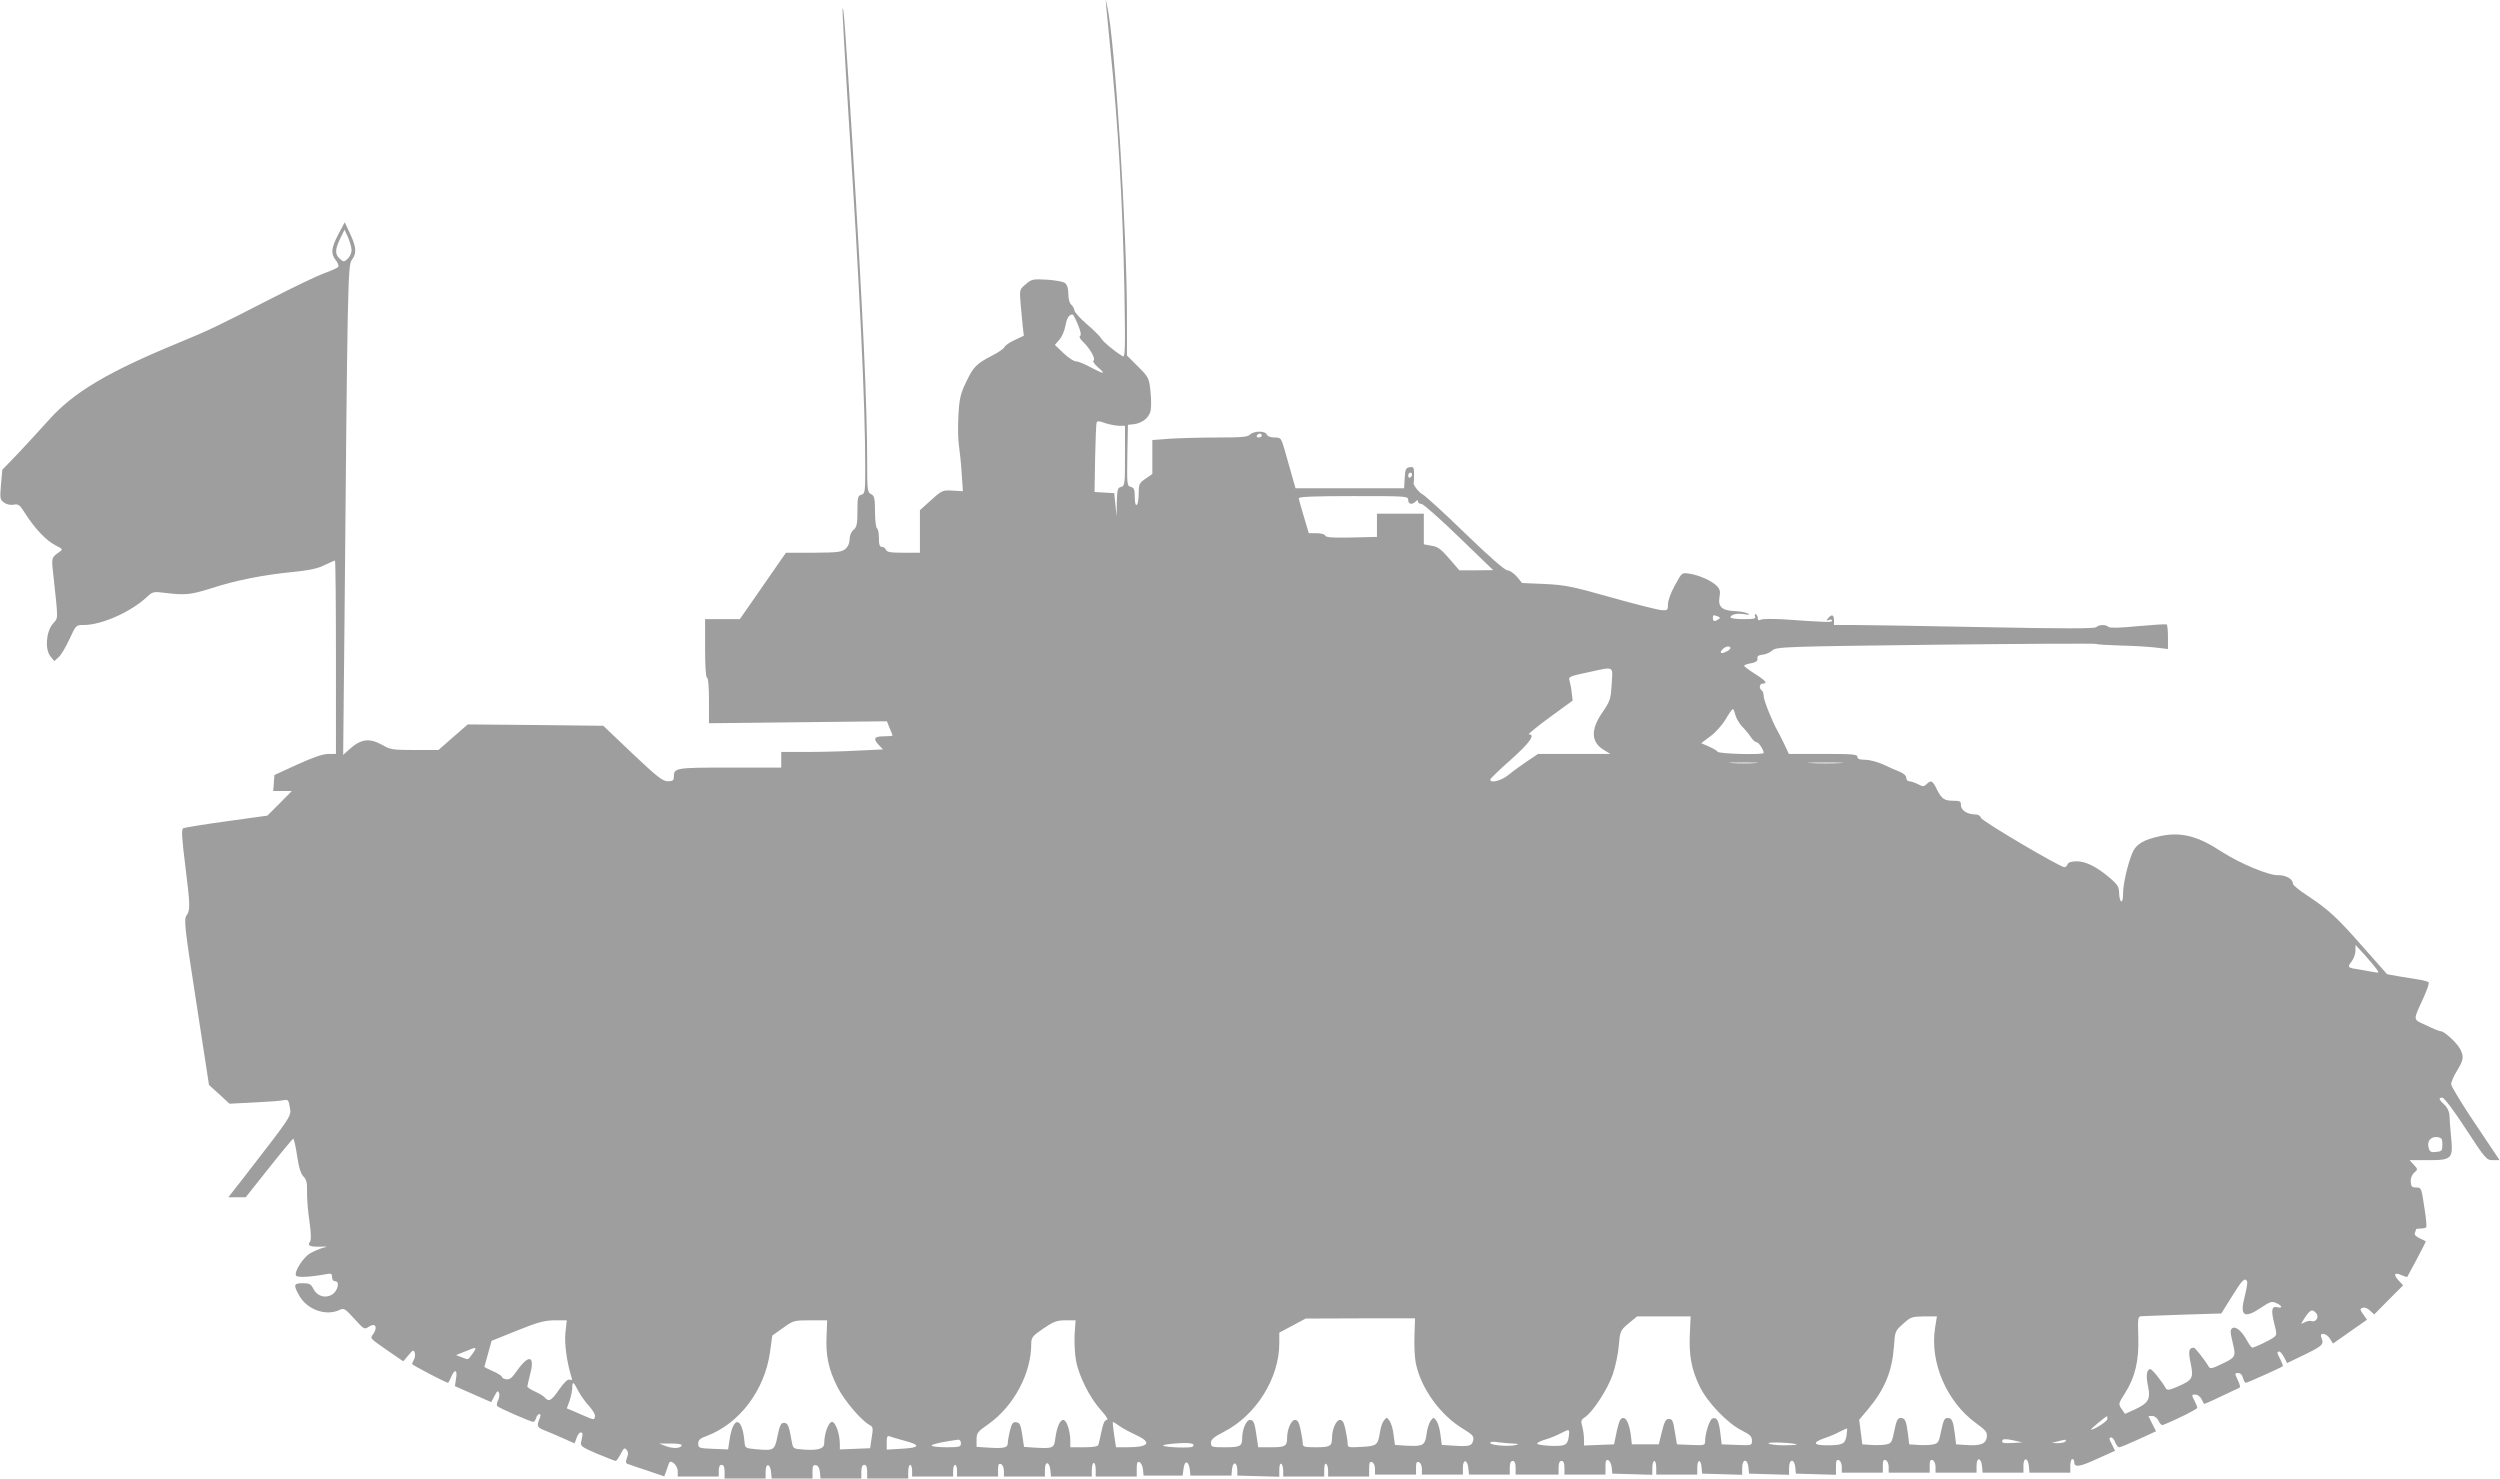 <?xml version="1.0" standalone="no"?>
<!DOCTYPE svg PUBLIC "-//W3C//DTD SVG 20010904//EN"
 "http://www.w3.org/TR/2001/REC-SVG-20010904/DTD/svg10.dtd">
<svg version="1.0" xmlns="http://www.w3.org/2000/svg"
 width="1280pt" height="757pt" viewBox="0 0 1280 757"
 preserveAspectRatio="xMidYMid meet">
<g transform="translate(0,757) scale(0.1,-0.1)"
fill="#9e9e9e" stroke="none">
<path d="M5665 7525 c3 -27 11 -115 19 -195 41 -398 64 -797 73 -1249 5 -302
4 -343 -9 -335 -44 27 -98 72 -108 89 -6 11 -40 45 -75 75 -35 30 -64 62 -64
71 -1 9 -8 22 -16 29 -9 7 -15 29 -15 55 0 26 -6 47 -16 55 -8 8 -50 15 -92
18 -73 4 -80 3 -110 -23 -32 -27 -32 -28 -27 -94 3 -36 8 -89 11 -118 l6 -52
-47 -22 c-26 -12 -49 -28 -52 -36 -3 -8 -31 -27 -62 -43 -83 -43 -97 -58 -134
-135 -29 -60 -35 -84 -40 -173 -3 -56 -2 -126 3 -155 4 -29 11 -92 14 -142 l6
-90 -52 3 c-51 3 -55 2 -110 -48 l-58 -52 0 -109 0 -109 -84 0 c-65 0 -85 3
-90 15 -3 8 -12 15 -21 15 -11 0 -15 11 -15 44 0 25 -4 48 -10 51 -5 3 -10 42
-10 85 0 69 -3 81 -20 90 -19 10 -20 21 -20 158 0 301 -22 772 -75 1632 -38
606 -45 704 -51 697 -2 -2 11 -246 30 -543 58 -894 86 -1486 86 -1804 0 -129
-1 -138 -20 -143 -18 -5 -20 -14 -20 -84 0 -66 -3 -81 -20 -96 -12 -10 -20
-29 -20 -48 0 -20 -8 -38 -22 -50 -20 -16 -41 -18 -164 -19 l-140 0 -118 -170
-118 -170 -89 0 -89 0 0 -150 c0 -93 4 -150 10 -150 6 0 10 -45 10 -116 l0
-117 455 5 456 5 14 -35 c8 -19 15 -36 15 -38 0 -2 -20 -4 -45 -4 -50 0 -56
-12 -25 -45 l21 -22 -128 -6 c-70 -4 -188 -7 -260 -7 l-133 0 0 -40 0 -40
-263 0 c-278 0 -287 -1 -287 -47 0 -19 -5 -23 -31 -23 -26 0 -54 22 -181 142
l-149 142 -347 4 -347 3 -75 -65 -75 -66 -121 0 c-112 0 -126 2 -165 25 -68
38 -111 33 -173 -24 l-29 -26 7 700 c15 1700 17 1808 37 1834 26 33 24 66 -9
135 l-27 58 -33 -62 c-37 -72 -39 -98 -13 -132 11 -13 16 -29 13 -34 -4 -6
-36 -20 -72 -33 -36 -13 -157 -71 -270 -129 -286 -147 -316 -161 -485 -231
-354 -146 -528 -250 -652 -388 -43 -48 -115 -126 -159 -173 l-82 -85 -7 -76
c-6 -72 -5 -78 16 -92 13 -10 33 -14 49 -11 24 5 31 0 61 -48 48 -75 106 -136
153 -160 38 -19 39 -21 20 -34 -40 -28 -41 -29 -32 -108 27 -252 27 -226 -1
-259 -35 -41 -42 -131 -13 -167 l20 -25 22 20 c13 11 37 53 56 93 33 72 33 72
73 72 92 0 242 67 325 145 28 26 32 27 95 19 100 -12 128 -9 233 24 122 40
262 68 413 83 88 9 133 18 167 36 26 12 50 23 53 23 3 0 5 -223 5 -495 l0
-495 -39 0 c-27 0 -79 -18 -158 -54 l-118 -54 -3 -41 -3 -41 48 0 47 0 -62
-63 -63 -63 -209 -29 c-116 -16 -216 -32 -222 -36 -10 -6 -7 -49 10 -186 26
-210 27 -232 7 -260 -14 -20 -10 -59 50 -445 l65 -423 53 -48 52 -48 120 6
c66 3 134 8 151 11 30 6 31 4 38 -36 7 -46 18 -31 -239 -363 l-76 -97 45 0 44
0 119 150 c65 82 121 149 124 150 4 0 13 -39 20 -87 9 -61 19 -93 33 -107 15
-15 19 -31 18 -75 -1 -31 4 -99 12 -151 9 -65 10 -99 3 -108 -15 -19 -1 -26
51 -25 42 1 43 1 15 -6 -17 -5 -46 -17 -65 -28 -36 -21 -84 -96 -72 -114 7
-11 69 -8 152 7 28 5 32 4 32 -15 0 -12 6 -21 16 -21 26 0 13 -52 -17 -69 -35
-20 -75 -7 -94 29 -13 26 -21 30 -55 30 -47 0 -49 -9 -17 -65 40 -70 134 -104
203 -73 25 12 29 10 78 -44 50 -55 52 -56 74 -41 32 22 47 0 25 -34 -19 -28
-25 -20 73 -89 l79 -54 26 31 c22 27 27 29 32 15 4 -10 2 -26 -3 -36 -6 -10
-10 -21 -10 -24 0 -5 174 -96 184 -96 2 0 9 14 16 30 18 43 33 38 25 -8 l-6
-39 93 -41 93 -41 17 32 c13 26 18 29 23 15 4 -9 1 -26 -5 -38 -7 -12 -8 -26
-3 -30 10 -10 171 -80 183 -80 5 0 12 9 15 20 3 11 11 20 17 20 6 0 7 -7 3
-17 -18 -45 -17 -50 22 -66 21 -8 64 -27 96 -41 l59 -26 11 30 c6 17 16 28 22
26 10 -4 10 -5 1 -46 -6 -23 -1 -28 81 -63 49 -20 91 -37 95 -37 4 0 16 16 26
36 15 30 20 33 30 21 9 -10 10 -22 2 -41 -7 -20 -7 -28 3 -31 6 -3 52 -18 100
-34 l88 -30 10 27 c5 15 12 33 14 40 8 23 45 -10 45 -40 l0 -28 105 0 105 0 0
30 c0 20 5 30 15 30 10 0 15 -11 15 -35 l0 -35 105 0 105 0 0 36 c0 45 24 42
28 -4 l3 -32 105 0 104 0 0 36 c0 28 3 35 18 32 11 -2 18 -14 20 -36 l3 -32
105 0 104 0 0 35 c0 24 5 35 15 35 10 0 15 -11 15 -35 l0 -35 105 0 105 0 0
35 c0 19 5 35 10 35 6 0 10 -13 10 -30 l0 -30 105 0 105 0 0 30 c0 17 5 30 10
30 6 0 10 -13 10 -30 l0 -30 105 0 105 0 0 35 c0 26 3 33 15 29 9 -4 15 -19
15 -35 l0 -29 105 0 105 0 0 36 c0 45 24 42 28 -4 l3 -32 105 0 104 0 0 35 c0
19 5 35 10 35 6 0 10 -16 10 -35 l0 -35 105 0 105 0 0 40 c0 30 3 38 14 34 8
-3 16 -20 18 -37 l3 -32 100 0 100 0 5 37 c6 44 26 39 32 -7 l3 -30 105 0 105
0 3 33 c4 41 26 38 27 -4 l0 -29 108 -3 107 -3 0 36 c0 22 4 34 10 30 6 -3 10
-19 10 -36 l0 -29 105 0 105 0 0 36 c0 21 4 33 10 29 6 -3 10 -19 10 -36 l0
-29 105 0 105 0 0 40 c0 31 3 38 15 34 9 -4 15 -19 15 -35 l0 -29 105 0 105 0
0 35 c0 26 3 33 15 29 9 -4 15 -19 15 -35 l0 -29 105 0 105 0 0 36 c0 45 24
42 28 -4 l3 -32 105 0 104 0 0 35 c0 24 5 35 15 35 10 0 15 -11 15 -35 l0 -35
110 0 110 0 0 35 c0 24 5 35 15 35 10 0 15 -11 15 -35 l0 -35 105 0 105 0 0
40 c0 30 3 38 14 34 8 -3 16 -20 18 -37 l3 -32 103 -3 102 -3 0 36 c0 19 5 35
10 35 6 0 10 -16 10 -35 l0 -35 105 0 105 0 0 35 c0 44 18 46 22 3 l3 -33 103
-3 102 -3 0 36 c0 46 27 49 32 3 l3 -33 103 -3 102 -3 0 36 c0 46 27 49 32 2
l3 -32 103 -3 102 -3 0 40 c0 32 3 39 15 35 9 -4 15 -19 15 -35 l0 -29 105 0
105 0 0 35 c0 26 3 33 15 29 9 -4 15 -19 15 -35 l0 -29 105 0 105 0 0 35 c0
26 3 33 15 29 9 -4 15 -19 15 -35 l0 -29 105 0 105 0 0 36 c0 45 24 42 28 -4
l3 -32 105 0 104 0 0 36 c0 45 24 42 28 -4 l3 -32 105 0 104 0 0 35 c0 19 5
35 10 35 6 0 10 -7 10 -15 0 -30 27 -26 118 16 l91 41 -14 29 c-18 33 -18 39
-5 39 6 0 15 -11 20 -25 5 -14 14 -25 21 -25 6 0 51 19 99 41 l89 41 -20 39
-19 39 20 0 c12 0 25 -10 32 -25 6 -14 16 -24 22 -21 75 30 176 81 176 88 0 5
-7 22 -15 38 -15 28 -14 30 4 30 11 0 26 -10 32 -22 6 -13 13 -24 14 -26 1 -1
39 15 84 37 46 22 88 42 94 44 9 3 7 14 -5 40 -17 36 -17 37 1 37 12 0 21 -9
25 -25 4 -14 10 -25 15 -25 7 0 181 78 189 85 2 2 -4 17 -12 34 -19 35 -19 41
-6 41 5 0 16 -13 25 -30 l15 -29 93 45 c90 44 97 51 82 87 -11 28 28 21 45 -8
l15 -24 87 61 87 61 -19 27 c-18 25 -18 29 -3 34 9 4 25 -2 37 -14 l22 -20 74
75 74 74 -24 26 c-28 30 -20 43 16 26 15 -6 28 -10 29 -9 7 11 95 177 95 181
0 2 -14 10 -31 17 -19 8 -28 18 -25 27 4 8 6 17 6 19 0 2 11 4 24 4 14 0 27 3
29 8 2 4 -2 51 -11 104 -14 95 -15 98 -41 98 -22 0 -26 5 -28 29 -1 18 5 35
18 47 19 17 19 18 -3 41 l-21 23 96 0 c122 0 128 6 116 125 -4 44 -8 93 -8
108 -1 16 -11 38 -26 51 -29 27 -31 36 -10 36 9 0 61 -69 120 -160 101 -155
106 -160 139 -160 l34 0 -124 185 c-68 101 -124 193 -124 204 0 12 14 43 30
69 34 56 36 71 16 111 -17 32 -81 91 -99 91 -7 0 -40 13 -74 30 -71 33 -70 20
-14 143 17 38 29 72 26 77 -2 4 -24 10 -47 14 -24 4 -71 11 -105 17 l-61 11
-123 139 c-132 150 -174 190 -286 264 -40 26 -73 53 -73 60 0 24 -36 45 -76
44 -47 -2 -195 60 -287 119 -124 82 -208 103 -313 82 -90 -19 -129 -42 -148
-91 -24 -60 -46 -157 -46 -207 0 -26 -4 -41 -10 -37 -5 3 -10 23 -10 43 -1 31
-8 43 -45 75 -68 58 -125 87 -171 87 -28 0 -44 -5 -48 -15 -3 -8 -10 -15 -16
-15 -23 0 -423 236 -428 253 -2 10 -14 17 -28 17 -40 0 -74 21 -74 47 0 20 -5
23 -34 23 -51 0 -63 8 -88 56 -23 48 -31 52 -54 29 -14 -13 -19 -13 -44 0 -16
8 -36 15 -45 15 -8 0 -15 8 -15 18 0 10 -13 22 -32 30 -18 7 -57 24 -86 38
-29 13 -70 24 -92 24 -29 0 -40 4 -40 15 0 13 -26 15 -176 15 l-175 0 -25 53
c-14 28 -29 59 -34 67 -25 43 -70 155 -70 176 0 12 -4 26 -10 29 -15 10 -12
35 5 35 27 0 16 15 -40 50 -30 19 -55 38 -55 41 0 4 16 10 35 13 26 5 35 12
33 24 -2 12 5 18 27 20 17 2 39 12 50 22 19 18 59 20 835 29 448 5 818 7 823
4 4 -3 58 -6 120 -8 62 -1 142 -6 180 -10 l67 -8 0 61 c0 33 -3 63 -7 65 -5 2
-71 -2 -148 -9 -91 -9 -143 -10 -149 -4 -13 13 -49 13 -63 -1 -8 -8 -168 -8
-574 0 -310 6 -610 11 -666 11 l-103 0 0 25 c0 28 -12 32 -30 10 -11 -13 -10
-14 4 -9 9 3 16 2 16 -4 0 -9 -22 -9 -248 7 -56 3 -109 3 -117 -2 -10 -5 -15
-3 -15 7 0 8 -4 18 -10 21 -6 3 -7 -1 -4 -9 5 -14 -4 -16 -60 -16 -36 0 -66 4
-66 9 0 15 37 23 73 16 23 -4 28 -3 16 4 -8 5 -39 11 -67 12 -66 3 -87 23 -78
73 5 28 2 40 -15 57 -26 26 -91 55 -141 62 -37 6 -37 5 -72 -59 -21 -37 -36
-79 -36 -97 0 -31 -2 -33 -32 -31 -18 1 -134 30 -258 65 -201 57 -237 64 -341
69 l-116 5 -27 33 c-15 17 -37 32 -48 32 -13 0 -92 69 -215 188 -106 103 -205
193 -218 200 -21 11 -52 51 -47 60 1 1 2 20 2 43 0 36 -2 40 -22 37 -20 -3
-23 -10 -26 -55 l-3 -53 -278 0 -278 0 -22 78 c-12 42 -29 101 -37 130 -15 49
-17 52 -49 52 -20 0 -35 6 -39 15 -3 9 -18 15 -39 15 -19 0 -40 -7 -47 -15
-10 -12 -42 -15 -165 -15 -83 0 -193 -3 -243 -6 l-92 -7 0 -87 0 -87 -35 -24
c-32 -22 -35 -28 -35 -76 0 -28 -4 -55 -10 -58 -6 -4 -10 12 -10 40 0 39 -4
48 -20 52 -20 5 -20 12 -18 162 l3 156 30 3 c45 5 82 37 87 74 3 18 2 62 -2
99 -7 64 -10 69 -64 123 l-56 56 0 198 c0 440 -61 1403 -100 1585 l-9 42 4
-50z m-3865 -1236 c0 -14 -9 -34 -20 -44 -19 -17 -21 -17 -40 0 -26 23 -25 48
2 104 l22 45 18 -39 c9 -22 18 -52 18 -66z m3719 -381 c14 -33 18 -54 11 -58
-6 -4 0 -16 15 -30 36 -34 66 -88 54 -96 -6 -3 4 -18 23 -35 43 -37 31 -36
-39 1 -31 17 -64 30 -75 30 -10 0 -39 19 -63 42 l-44 42 24 28 c13 15 26 47
30 70 7 39 18 57 36 58 4 0 16 -23 28 -52z m209 -518 l32 0 0 -154 c0 -145 -1
-154 -20 -159 -18 -4 -20 -14 -22 -79 l-1 -73 -6 60 -6 60 -50 3 -51 3 3 172
c2 95 5 177 8 184 3 8 14 8 42 -3 21 -7 53 -13 71 -14z m732 -50 c0 -5 -7 -10
-16 -10 -8 0 -12 5 -9 10 3 6 10 10 16 10 5 0 9 -4 9 -10z m770 -199 c0 -6 -4
-13 -10 -16 -5 -3 -10 1 -10 9 0 9 5 16 10 16 6 0 10 -4 10 -9z m-20 -131 c0
-22 20 -26 38 -8 9 9 12 9 12 0 0 -7 8 -12 18 -12 9 0 96 -77 192 -170 l175
-169 -87 -1 -86 0 -52 60 c-42 49 -59 61 -91 66 l-39 7 0 78 0 79 -120 0 -120
0 0 -59 0 -60 -130 -3 c-97 -2 -131 0 -135 10 -2 7 -22 12 -44 12 l-40 0 -25
84 c-14 46 -26 89 -26 95 0 8 82 11 280 11 273 0 280 0 280 -20z m1585 -596
c13 -5 14 -8 3 -15 -19 -13 -28 -11 -28 6 0 17 2 18 25 9z m65 -162 c0 -5 -11
-14 -25 -20 -26 -12 -33 -4 -13 16 14 14 38 16 38 4z m-608 -184 c-5 -77 -7
-86 -48 -146 -61 -88 -58 -152 8 -192 l33 -20 -185 0 -185 0 -55 -37 c-30 -20
-73 -51 -96 -70 -38 -31 -94 -45 -94 -24 0 4 47 50 105 101 96 85 128 130 93
130 -7 0 41 39 106 87 l118 86 -5 41 c-2 23 -8 50 -11 61 -7 19 0 23 91 42
143 31 130 36 125 -59z m633 -158 c4 -17 19 -42 33 -58 15 -15 35 -39 45 -54
10 -16 23 -28 31 -28 10 0 36 -39 36 -55 0 -11 -229 -5 -236 6 -3 6 -24 18
-45 27 l-39 17 47 35 c27 20 61 58 78 87 17 29 33 52 37 53 3 0 9 -14 13 -30z
m103 -247 c-32 -2 -86 -2 -120 0 -35 2 -9 3 57 3 66 0 94 -1 63 -3z m435 0
c-40 -2 -107 -2 -150 0 -43 1 -10 3 72 3 83 0 118 -2 78 -3z m2746 -1056 c13
-18 12 -19 -15 -14 -16 3 -49 9 -74 13 -61 9 -63 11 -40 41 11 14 20 39 20 55
l0 30 48 -52 c26 -29 53 -62 61 -73z m336 -897 c0 -32 -3 -35 -32 -38 -28 -3
-33 1 -39 23 -8 33 12 57 45 53 22 -3 26 -8 26 -38z m-1000 -700 c3 -5 -2 -38
-11 -73 -28 -105 -6 -122 83 -62 46 31 55 34 78 23 30 -13 34 -28 5 -21 -29 8
-33 -16 -16 -83 14 -53 14 -59 -2 -71 -18 -14 -98 -53 -111 -53 -3 0 -15 16
-25 34 -27 50 -58 77 -76 66 -12 -8 -12 -17 1 -73 18 -75 18 -76 -65 -115 -39
-19 -51 -21 -57 -10 -18 32 -70 98 -77 98 -25 -1 -29 -17 -16 -79 16 -77 11
-87 -68 -121 -41 -18 -53 -19 -59 -8 -21 37 -70 98 -79 98 -19 0 -24 -33 -12
-88 14 -66 2 -86 -69 -119 l-49 -22 -15 22 c-20 28 -20 29 15 84 52 82 72 167
68 288 -3 99 -2 105 17 106 11 1 107 4 214 8 l194 6 55 88 c53 85 65 97 77 77z
m355 -165 c15 -18 -3 -47 -25 -39 -7 3 -23 0 -35 -6 -18 -10 -20 -9 -13 2 40
64 50 70 73 43z m-3208 -106 c-5 -109 8 -180 51 -269 39 -80 141 -187 215
-224 42 -21 52 -31 52 -52 0 -25 -1 -25 -77 -22 l-78 3 -7 59 c-8 64 -18 82
-41 73 -14 -5 -37 -77 -37 -117 0 -20 -5 -21 -72 -18 l-72 3 -11 65 c-8 55
-13 65 -30 65 -16 0 -23 -12 -36 -65 l-16 -65 -69 0 -69 0 -3 30 c-7 65 -22
105 -41 105 -14 0 -21 -14 -33 -67 l-14 -68 -77 -3 -77 -3 0 33 c0 18 -4 47
-9 65 -8 28 -6 34 14 47 40 26 116 143 142 218 13 38 28 105 31 148 7 76 8 78
50 114 l44 36 137 0 137 0 -4 -91z m1255 29 c-26 -174 60 -374 208 -483 55
-40 61 -48 57 -75 -5 -34 -34 -44 -112 -38 l-45 3 -6 52 c-9 70 -15 83 -38 83
-15 0 -21 -12 -32 -65 -12 -61 -15 -65 -44 -71 -17 -3 -51 -4 -75 -2 l-45 3
-6 52 c-9 70 -15 83 -38 83 -15 0 -21 -12 -32 -65 -12 -61 -15 -65 -44 -71
-17 -3 -51 -4 -75 -2 l-45 3 -8 63 -8 63 44 52 c87 104 124 194 134 322 5 78
6 81 47 117 38 35 45 37 107 38 l66 0 -10 -62z m-2665 -37 c-2 -49 1 -114 8
-145 26 -124 124 -261 240 -331 49 -30 57 -38 53 -59 -6 -29 -19 -33 -99 -28
l-62 4 -7 53 c-3 29 -13 61 -21 71 -14 19 -14 18 -29 0 -8 -11 -18 -42 -21
-69 -8 -58 -18 -63 -102 -59 l-60 4 -7 53 c-3 29 -13 61 -21 71 -14 19 -14 19
-29 0 -8 -10 -17 -38 -20 -61 -10 -64 -16 -69 -94 -73 -66 -4 -71 -3 -71 16 0
12 -5 44 -11 72 -8 38 -15 50 -29 50 -19 0 -40 -49 -40 -92 0 -42 -10 -48 -81
-48 -62 0 -69 2 -69 20 0 10 -5 42 -11 70 -8 38 -15 50 -29 50 -19 0 -40 -49
-40 -92 0 -42 -10 -48 -80 -48 l-68 0 -7 48 c-11 79 -16 92 -36 92 -18 0 -39
-50 -39 -92 0 -43 -10 -48 -86 -48 -70 0 -74 1 -74 23 0 17 15 30 68 57 164
85 282 274 282 453 l0 54 68 36 67 36 280 1 280 0 -3 -89z m-4347 17 c-6 -57
7 -151 30 -226 6 -17 4 -21 -8 -16 -10 4 -27 -12 -54 -50 -39 -57 -53 -65 -72
-43 -6 8 -29 22 -51 32 -22 10 -40 22 -40 26 0 4 7 34 15 66 25 94 -9 100 -70
12 -23 -33 -35 -43 -52 -41 -13 2 -23 7 -23 12 0 5 -20 18 -45 29 -25 11 -45
21 -45 23 1 2 9 32 19 68 l18 65 129 52 c107 43 140 52 192 53 l64 0 -7 -62z
m1337 -17 c-5 -100 10 -173 56 -263 34 -68 122 -172 166 -195 16 -9 17 -16 9
-64 l-8 -54 -78 -3 -77 -3 0 26 c0 53 -22 115 -40 115 -18 0 -40 -61 -40 -110
0 -27 -31 -37 -102 -32 -57 4 -57 4 -64 40 -14 82 -20 97 -40 97 -15 0 -22
-12 -33 -67 -15 -75 -18 -76 -111 -68 -53 5 -55 6 -58 35 -11 133 -58 140 -77
11 l-7 -47 -77 3 c-72 3 -76 4 -76 27 0 18 9 27 46 40 165 63 293 232 321 425
l12 88 55 39 c53 38 56 39 140 39 l86 0 -3 -79z m1270 7 c-2 -40 1 -100 7
-133 14 -79 70 -191 127 -254 29 -32 40 -51 31 -51 -11 0 -19 -18 -27 -57 -7
-32 -14 -64 -16 -70 -2 -9 -26 -13 -74 -13 l-70 0 0 33 c0 50 -19 107 -36 107
-17 0 -33 -36 -41 -96 -6 -49 -12 -51 -104 -46 l-56 4 -9 61 c-8 52 -12 62
-30 65 -18 3 -23 -5 -33 -42 -6 -25 -11 -54 -11 -64 0 -24 -18 -29 -97 -24
l-63 4 0 37 c0 34 5 41 60 79 130 92 220 259 220 411 0 33 5 40 62 79 53 36
69 42 114 42 l51 0 -5 -72z m-3082 -98 c-25 -35 -20 -33 -57 -19 l-28 11 45
18 c61 26 65 25 40 -10z m540 -190 c12 -23 37 -59 57 -80 21 -24 33 -46 29
-55 -6 -17 2 -19 -110 30 l-34 14 14 38 c7 21 13 50 14 66 0 37 6 34 30 -13z
m7830 -145 c0 -12 -66 -55 -85 -55 -5 0 74 67 83 69 1 1 2 -6 2 -14z m-5060
-35 c16 -12 54 -32 84 -46 87 -40 70 -64 -44 -64 l-56 0 -10 65 c-5 36 -8 65
-6 65 2 0 17 -9 32 -20z m3724 -52 c-7 -41 -20 -48 -101 -48 -68 0 -75 14 -16
35 27 9 64 24 83 35 19 10 36 17 37 16 1 -1 0 -18 -3 -38z m-1422 -4 c-3 -25
-11 -38 -26 -43 -26 -9 -136 -2 -136 8 0 4 19 14 43 21 23 6 58 21 77 31 47
24 47 24 42 -17z m-3403 -20 c89 -23 83 -37 -20 -42 l-69 -4 0 37 c0 31 3 36
18 30 9 -3 41 -13 71 -21z m5677 -12 c-50 -3 -62 0 -52 16 3 5 25 4 52 -2 l48
-11 -48 -3z m-5386 -2 c0 -18 -7 -20 -75 -20 -41 0 -75 4 -75 9 0 7 72 22 138
30 6 0 12 -8 12 -19z m5655 10 c-3 -5 -21 -9 -38 -9 l-32 1 30 8 c43 11 47 11
40 0z m-4469 -27 c-8 -8 -136 -4 -150 5 -6 4 25 9 69 12 72 5 98 -1 81 -17z
m1639 16 c30 -1 34 -3 17 -7 -33 -10 -132 -2 -132 10 0 7 14 8 38 4 20 -3 55
-6 77 -7z m1454 -5 c2 -2 -28 -4 -67 -4 -39 0 -74 5 -77 10 -6 9 133 3 144 -6z
m-5709 -3 c0 -16 -41 -20 -78 -6 l-37 14 58 0 c31 1 57 -3 57 -8z"/>
</g>
</svg>
